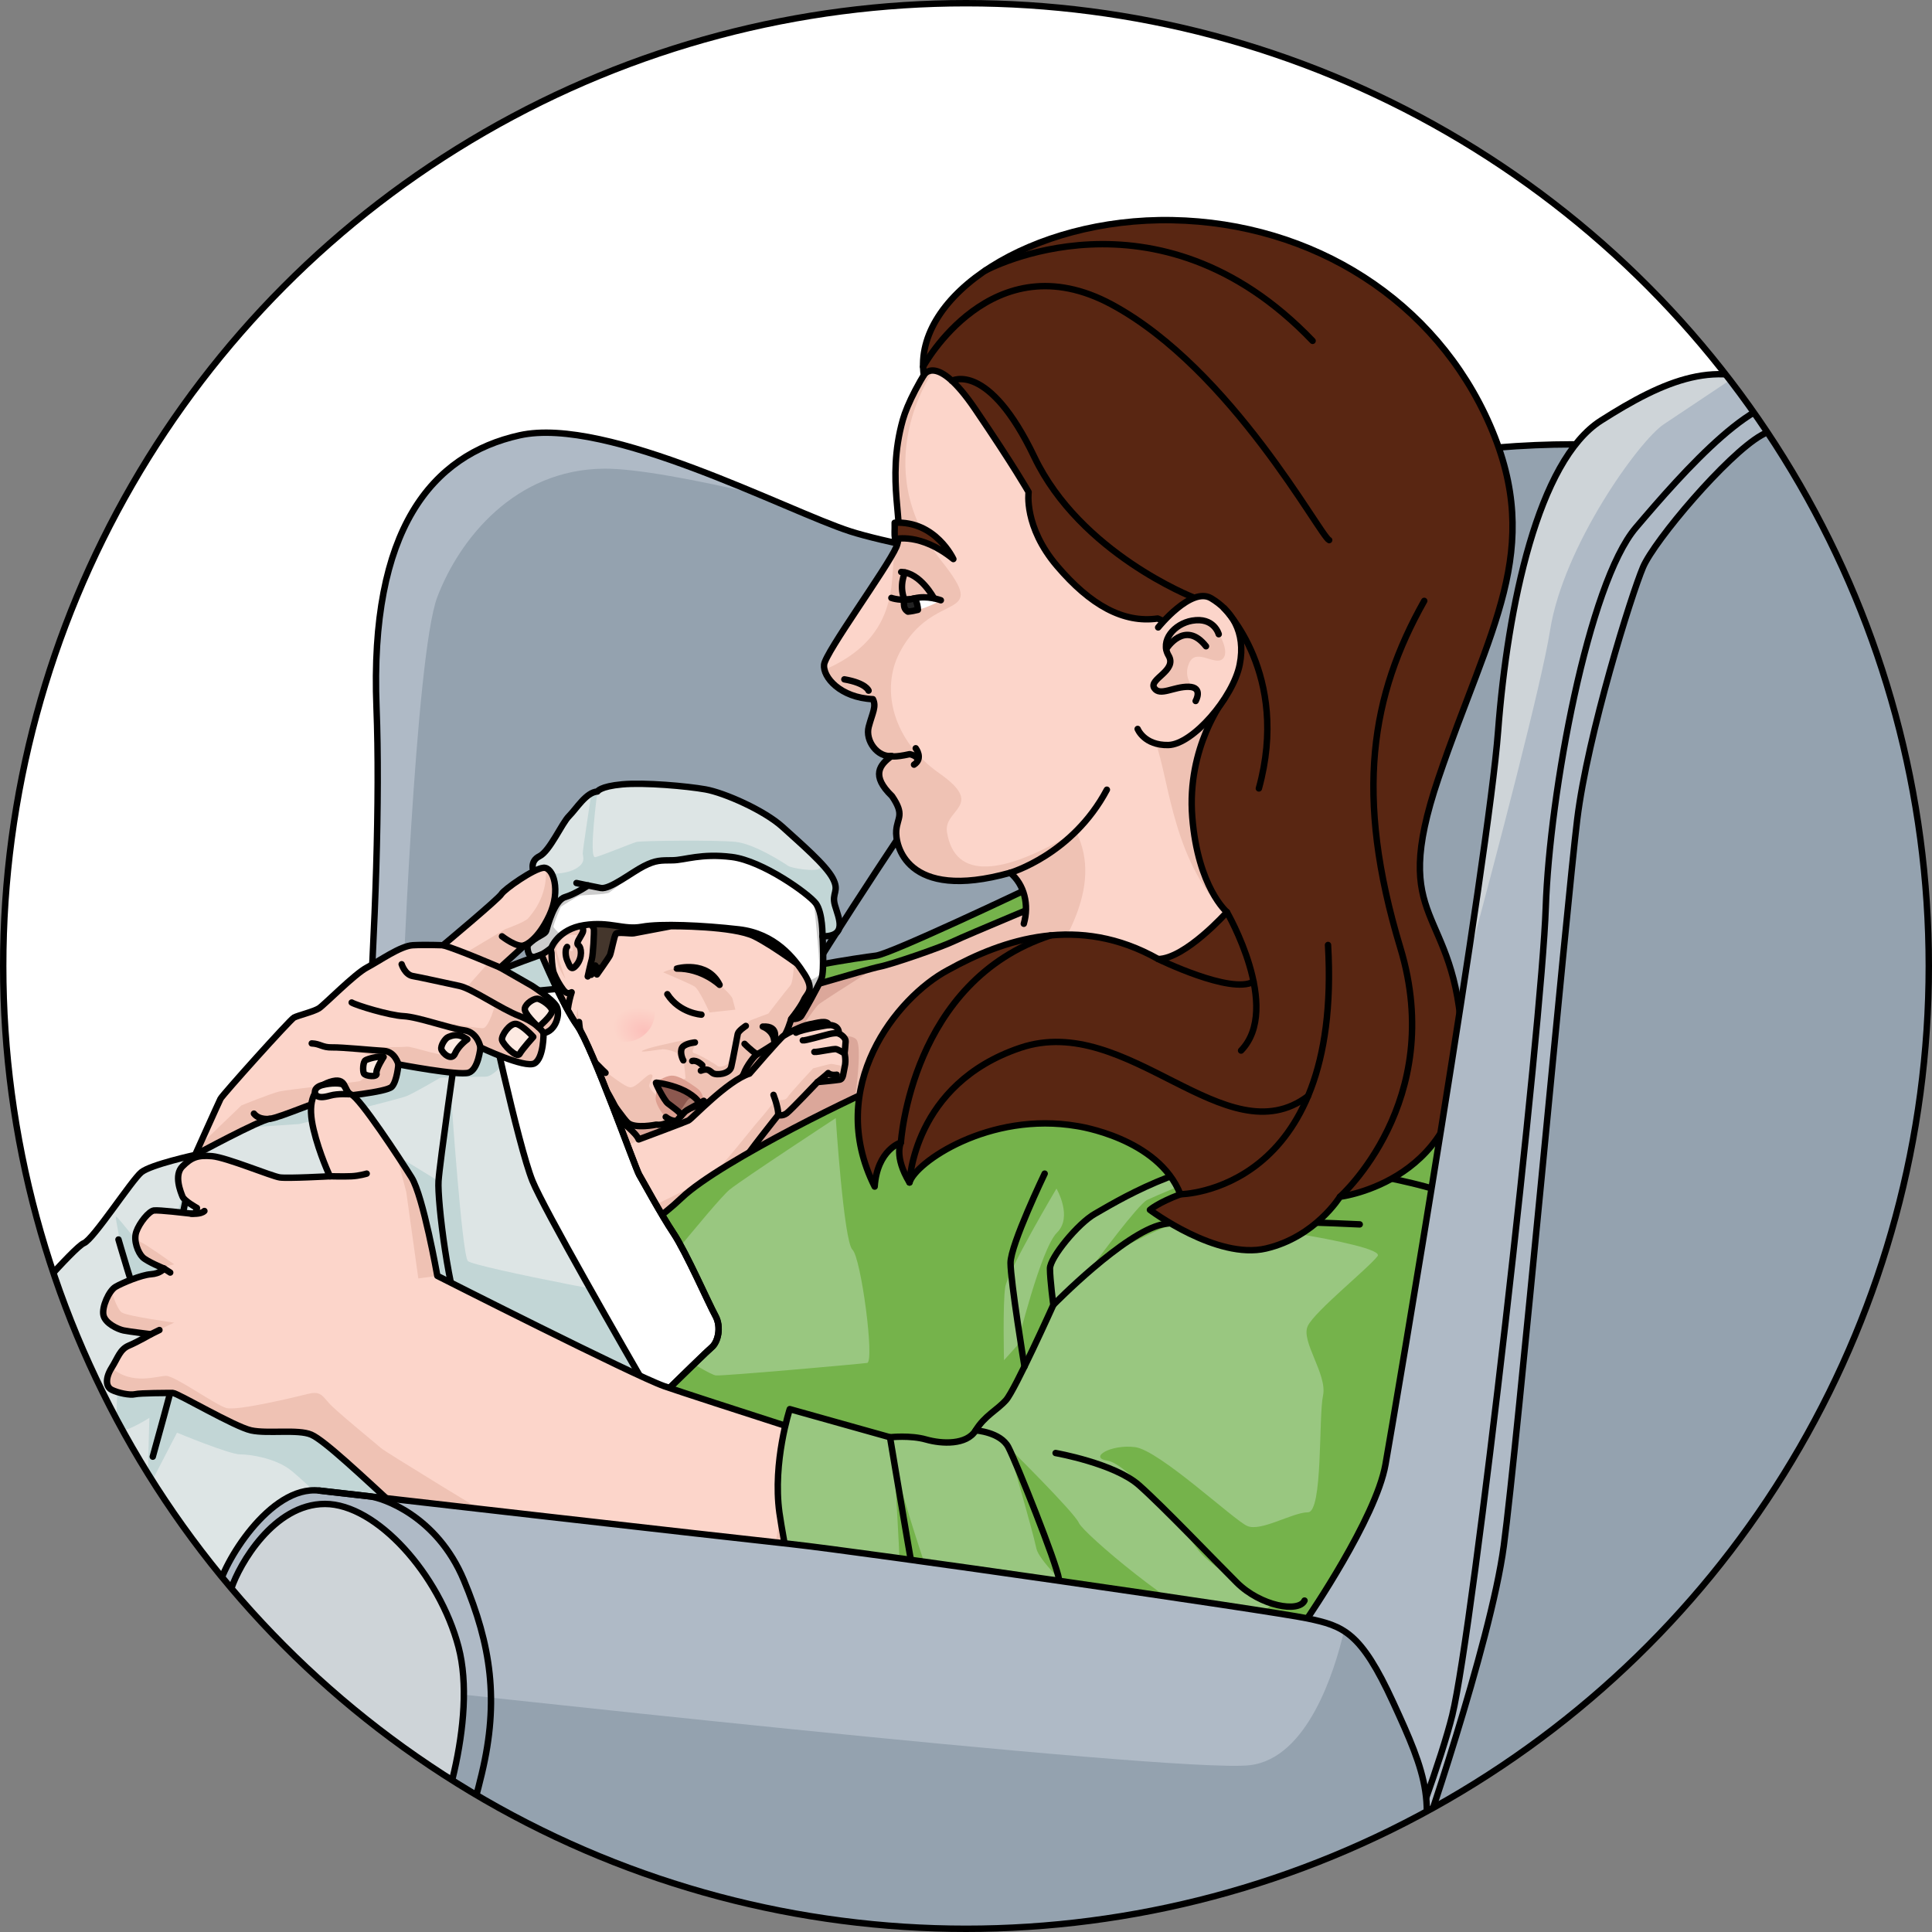 <?xml version="1.0" encoding="utf-8"?>
<!-- Created by: Science Figures, www.sciencefigures.org, Generator: Science Figures Editor -->
<svg version="1.1" id="Camada_1" xmlns="http://www.w3.org/2000/svg" xmlns:xlink="http://www.w3.org/1999/xlink" 
	 width="800px" height="800px" viewBox="0 0 301 301" enable-background="new 0 0 301 301" xml:space="preserve">
<rect x="0" y="0" width="301" height="301" fill="#808080" stroke="none"/>
<g>
	<g>
		<defs>
			<circle id="SVGID_1_" cx="150.5" cy="150.5" r="150"/>
		</defs>
		<clipPath id="SVGID_00000060739459266219620810000014546453224770872990_">
			<use xlink:href="#SVGID_1_"  overflow="visible"/>
		</clipPath>
		<g clip-path="url(#SVGID_00000060739459266219620810000014546453224770872990_)">
			<circle fill="#FFFFFF" cx="150.5" cy="150.5" r="150"/>
			<g>
				<g>
					<path fill="#94A2AF" d="M176.473,91.363c0,0-34.188-5.439-43.953-8.561c-9.765-3.122-37.904-18.029-51.574-14.982
						c-13.67,3.047-23.385,14.616-22.287,42.474c1.097,27.858-2.866,82.484-6.633,99.832c-3.767,17.348-6.254,22.058-6.254,22.058
						s-129.753-22.765-139.559-22.058c-9.806,0.707-16.938,2.214-19.91,12.902c-2.972,10.687-2.972,33.272,0,40.107
						c2.972,6.835,5.646,25.556,5.646,25.556l208.2,2.377L176.473,91.363z"/>
					<path fill="#AFBAC6" d="M80.946,67.82c-13.67,3.047-23.385,14.616-22.288,42.474c0.602,15.279-0.32,38.606-1.896,59.423
						l5.829-12.065c0,0,2.076-55.541,5.542-64.64c3.466-9.099,12.13-19.875,25.964-19.994c5.025-0.043,14.386,1.751,24.27,4.054
						C106.046,71.909,90.19,65.76,80.946,67.82z"/>
					<path fill="none" stroke="#000000" stroke-linecap="round" stroke-linejoin="round" stroke-miterlimit="10" d="M176.473,91.363
						c0,0-34.188-5.439-43.953-8.561c-9.765-3.122-37.904-18.029-51.574-14.982c-13.67,3.047-23.385,14.616-22.287,42.474
						c1.097,27.858-2.866,82.484-6.633,99.832c-3.767,17.348-6.254,22.058-6.254,22.058s-129.753-22.765-139.559-22.058
						c-9.806,0.707-16.938,2.214-19.91,12.902c-2.972,10.687-2.972,33.272,0,40.107c2.972,6.835,5.646,25.556,5.646,25.556
						l208.2,2.377L176.473,91.363z"/>
				</g>
				<path fill="#94A2AF" stroke="#000000" stroke-linecap="round" stroke-linejoin="round" stroke-miterlimit="10" d="
					M261.624,70.419c0,0-45.098-8.591-93.869,20.445c0,0-74.271,98.924-85.443,152.536l134.737,21.815L261.624,70.419z"/>
			</g>
			<g>
				<path fill="#75B34B" stroke="#000000" stroke-linecap="round" stroke-linejoin="round" stroke-miterlimit="10" d="
					M165.841,140.243l-5.769-1.742c0,0-21.276,10.123-23.611,10.393c-2.335,0.271-15.536,2.27-18.256,3.9
					c-2.72,1.629-12.395,8.327-12.395,8.327l-11.712,14.232l7.392,10.794l68.867-40.455L165.841,140.243z"/>
				<g>
					<path fill="#EFC2B4" d="M165.179,139.605c0,0-14.506,6.035-16.531,7.006c-2.024,0.97-9.679,3.618-11.597,3.994
						c-1.919,0.376-17.578,5.048-17.578,5.048l-7.506,5.466l-14.458,11.031l-22.228,14.773l31.466,39.003l82.399-62.401
						L165.179,139.605z"/>
					<path fill="#DBA79A" d="M94.057,183.332l21.538,5.108l16.981-12.978c0,0,2.071-12.149,0.828-13.53
						c-1.243-1.381-9.664-0.276-9.664-0.276s3.175-4.556,3.727-5.108c0.291-0.291,4.755-3.147,8.917-5.786
						c-3.538,0.9-16.912,4.89-16.912,4.89l-7.506,5.466l-14.458,11.031l-22.228,14.773L94.057,183.332z"/>
					<path fill="none" stroke="#000000" stroke-linecap="round" stroke-linejoin="round" stroke-miterlimit="10" d="
						M165.179,139.605c0,0-14.506,6.035-16.531,7.006c-2.024,0.97-9.679,3.618-11.597,3.994c-1.919,0.376-17.578,5.048-17.578,5.048
						l-7.506,5.466l-14.458,11.031l-22.228,14.773l31.466,39.003l82.399-62.401L165.179,139.605z"/>
				</g>
				<g>
					<g>
						<path fill="#FCD5CA" d="M123.269,158.76c0,0-0.726,2.553-1.482,3.082c-1.052,0.737-3.508,2.274-3.845,2.426
							c-0.337,0.152-1.599,1.747-2.025,2.918c-0.427,1.171-3.269,3.598-4.192,4.038c-0.923,0.44-5.113,1.653-5.506,1.906
							c-0.393,0.253-2.016,2.369-3.981,2.086c0,0-3.338,0.694-4.428-0.294s-6.733-9.331-6.922-10.221
							c-0.189-0.89-6.291-10.955-6.291-10.955s-0.556-2.888-0.242-5.027c0,0,1.842-4.784,5.79-6.136
							c3.949-1.351,23.867-0.575,26.129-0.163c2.262,0.412,6.791,2.779,7.777,4.198c0.985,1.419,2.611,3.86,2.779,4.285
							c0.168,0.425,0.058,1.29,0.084,2.482C126.939,154.578,123.269,158.76,123.269,158.76z"/>
						
							<radialGradient id="SVGID_00000100353139870599231090000004386718236410759329_" cx="-8768.627" cy="1004.132" r="5.056" gradientTransform="matrix(-0.938 -0.348 -0.248 0.669 -7875.469 -3562.513)" gradientUnits="userSpaceOnUse">
							<stop  offset="0" style="stop-color:#FCBFBA"/>
							<stop  offset="1" style="stop-color:#FCD5CA"/>
						</radialGradient>
						<path fill="url(#SVGID_00000100353139870599231090000004386718236410759329_)" d="M92.88,158.506
							c0.453,2.508,2.853,4.173,5.361,3.72c2.508-0.453,4.174-2.853,3.72-5.361s-2.853-4.174-5.361-3.72
							C94.093,153.598,92.427,155.998,92.88,158.506z"/>
						<path fill="#EFC2B4" d="M86.289,151.6c0.371,0.941,0.95,1.911,1.393,2.503c0.443,0.592,0.778,0.8,1.379,0.49l-0.549,2.113
							c0,0-1.384-1.286-1.616-1.772c-0.232-0.486-1.155-2.672-1.155-2.672l-0.734,2.164c-0.257-0.426-0.41-0.679-0.41-0.679
							s-0.556-2.888-0.242-5.027c0,0,0.212-0.542,0.635-1.307l0.906,0.256C85.896,147.67,85.917,150.659,86.289,151.6z"/>
						<path fill="#EFC2B4" d="M110.344,151.761c0,0,3.562,3.093,3.762,3.79c0.199,0.697,0.462,1.748,0.462,1.748l-4.024,0.434
							c0,0-1.602-3.594-2.343-4.046c-0.741-0.452-4.866-2.198-4.866-2.198S106.039,149.828,110.344,151.761z"/>
						<path fill="#EFC2B4" d="M89.596,162.21c-0.05-0.807-0.093-1.665-0.073-1.971c0.042-0.634,0.465-3.057,0.465-3.057
							s0.32,3.072,0.58,4.512c0.26,1.44,1.298,3.287,2.117,3.921c0.819,0.635,4.418,3.662,5.457,3.787
							c1.04,0.125,2.654-2.201,3.315-2.007c0.661,0.194-0.477,1.26-0.278,1.928c0.199,0.668,1.658,1.813,1.658,1.813
							s1.104-1.686,1.483-1.755c0.379-0.068,2.488-1.388,2.488-1.388s-0.15-1.695-0.232-2.149c-0.082-0.455-1.08-1.214-1.073-1.606
							c0.007-0.393-1.707-0.787-2.251-0.767c-0.544,0.02-4.181,0.677-3.024,0.155c1.158-0.522,4.128-1.067,4.933-1.282
							c0.896-0.24,3.892-0.546,3.706-0.278c-0.186,0.268-1.469,1.831-0.732,2.01c0.737,0.18,3.277,1.677,3.648,2.001
							c0.372,0.324,1.543-0.122,1.64-0.453c0.097-0.33,1.517-4.554,1.517-4.554s1.686-1.971,1.975-2.102
							c0.289-0.131,2.784-1.051,2.784-1.051s2.849-3.723,3.435-4.377c0.586-0.654,0.66-5.44,0.66-5.44l1.372,0.161
							c0.788,1.177,1.55,2.36,1.662,2.644c0.168,0.425,0.058,1.29,0.084,2.482c0.026,1.191-3.644,5.373-3.644,5.373
							s-0.726,2.553-1.482,3.082c-1.052,0.737-3.508,2.274-3.845,2.426c-0.337,0.152-1.598,1.747-2.025,2.918
							c-0.427,1.171-3.269,3.598-4.192,4.038c-0.923,0.44-5.113,1.653-5.506,1.906c-0.393,0.253-2.016,2.369-3.981,2.086
							c0,0-3.338,0.694-4.428-0.294c-1.09-0.988-6.733-9.331-6.922-10.221C90.834,164.453,90.315,163.48,89.596,162.21z"/>
						<path fill="#44362C" stroke="#000000" stroke-linecap="round" stroke-linejoin="round" stroke-miterlimit="10" d="
							M90.703,142.325c0,0,1.742,1.976,1.816,2.388c0.075,0.413-0.117,4.069-0.315,4.744c-0.198,0.675-0.636,2.671-0.636,2.671
							l1.183-1.705l-0.644,1.448l1.08-1.1l-0.184,1.045c0,0,1.827-2.567,2.019-2.975c0.193-0.408,0.674-3.051,0.937-3.365
							s2.292,0.012,2.757-0.072c0.464-0.084,5.613-1.067,5.767-1.095c0.155-0.028,9.788-0.064,13.068,1.58
							c3.28,1.645,8.348,5.523,8.348,5.523l-2.12-7.02l-13.352-3.447l-15.043-0.425L90.703,142.325z"/>
						<path fill="none" stroke="#000000" stroke-linecap="round" stroke-linejoin="round" stroke-miterlimit="10" d="
							M123.269,158.76c0,0-0.726,2.553-1.482,3.082c-1.052,0.737-3.508,2.274-3.845,2.426c-0.337,0.152-1.599,1.747-2.025,2.918
							c-0.427,1.171-3.269,3.598-4.192,4.038c-0.923,0.44-5.113,1.653-5.506,1.906c-0.393,0.253-2.016,2.369-3.981,2.086
							c0,0-3.338,0.694-4.428-0.294s-6.733-9.331-6.922-10.221c-0.189-0.89-6.291-10.955-6.291-10.955s-0.556-2.888-0.242-5.027
							c0,0,1.842-4.784,5.79-6.136c3.949-1.351,23.867-0.575,26.129-0.163c2.262,0.412,6.791,2.779,7.777,4.198
							c0.985,1.419,2.611,3.86,2.779,4.285c0.168,0.425,0.058,1.29,0.084,2.482C126.939,154.578,123.269,158.76,123.269,158.76z"/>
						<path fill="none" stroke="#000000" stroke-linecap="round" stroke-linejoin="round" stroke-miterlimit="10" d="M85.896,147.67
							c0,0,0.021,2.989,0.393,3.93c0.371,0.941,0.95,1.911,1.393,2.503c0.443,0.592,0.778,0.8,1.379,0.49c0,0-1.1,3.2-0.55,5.732"/>
						<path fill="none" stroke="#000000" stroke-linecap="round" stroke-linejoin="round" stroke-miterlimit="10" d="
							M90.218,159.221c0,0,0.245,2.845,0.729,4.034c0.484,1.189,3.39,3.889,3.39,3.889"/>
						<path fill="#DD9F91" d="M102.208,168.669c0,0,1.287-1.051,2.451-1.087c1.164-0.036,2.783,1.171,3.346,1.542
							c0.563,0.371,1.064,0.693,1.365,1.36c0.117,0.259,0.208,0.647,0.277,1.024c-1.076,0.615-2.724,1.457-2.906,1.658
							c-0.153,0.168-1.043,1.139-1.043,1.139c-0.353,0.761-1.834,0.003-2.35-0.646c-0.68-0.856-1.303-2.081-1.193-2.675
							C102.266,170.39,102.208,168.669,102.208,168.669z"/>
						<path fill="none" stroke="#000000" stroke-linecap="round" stroke-linejoin="round" stroke-miterlimit="10" d="
							M109.646,171.507c-1.076,0.615-2.724,1.457-2.906,1.658c-0.153,0.168-1.043,1.139-1.043,1.139
							c-0.288,0.62-1.325,0.232-1.978-0.285"/>
						<path fill="#AD7C6F" d="M102.208,168.669c0.159,0.017,1.906,0.207,3.793,0.977c1.887,0.77,3.206,2.108,2.822,2.32
							c-0.944,0.516-1.943,1.046-2.082,1.2c-0.073,0.081-0.446,0.376-0.624,0.682c0.213-0.346-1.524-1.51-2.079-1.953
							C103.483,171.451,102.049,168.652,102.208,168.669z"/>
						<path fill="#8C584F" d="M102.208,168.669c0.159,0.017,1.906,0.207,3.793,0.977c0.875,0.357,1.625,0.835,2.142,1.268
							c-0.296,0.099-0.606,0.207-0.784,0.281c-0.315,0.132-1.016,1.448-1.545,2.11c-0.488-0.483-1.402-1.111-1.777-1.411
							C103.483,171.451,102.049,168.652,102.208,168.669z"/>
						<path fill="none" stroke="#000000" stroke-linecap="round" stroke-linejoin="round" stroke-miterlimit="10" d="
							M102.208,168.669c0.159,0.017,1.906,0.207,3.793,0.977c1.887,0.77,3.206,2.108,2.822,2.32c-0.944,0.516-1.943,1.046-2.082,1.2
							c-0.073,0.081-0.446,0.376-0.624,0.682c0.213-0.346-1.524-1.51-2.079-1.953C103.483,171.451,102.049,168.652,102.208,168.669z
							"/>
						<path fill="none" stroke="#000000" stroke-linecap="round" stroke-linejoin="round" stroke-miterlimit="10" d="
							M116.196,159.835c0,0-1.142,0.744-1.255,1.235c-0.113,0.491-0.75,4.032-1.017,5.155c-0.267,1.123-2.373,1.369-2.922,0.931
							c-0.549-0.438-0.804-0.73-1.809-0.346"/>
						<path fill="none" stroke="#000000" stroke-linecap="round" stroke-linejoin="round" stroke-miterlimit="10" d="
							M109.415,165.958c0,0-0.822-0.869-1.566-0.656"/>
						<path fill="none" stroke="#000000" stroke-linecap="round" stroke-linejoin="round" stroke-miterlimit="10" d="
							M108.265,162.409c0,0-1.195,0.099-1.809,0.601c-0.614,0.502-0.274,1.732,0.005,2.19"/>
						<path fill="none" stroke="#000000" stroke-linecap="round" stroke-linejoin="round" stroke-miterlimit="10" d="
							M109.282,158.078c0,0-3.402-0.207-5.31-3.188"/>
						<path fill="#44362C" stroke="#000000" stroke-linecap="round" stroke-linejoin="round" stroke-miterlimit="10" d="
							M112.108,153.435c0,0-2.7-2.59-6.673-2.536C105.435,150.899,110.2,149.555,112.108,153.435z"/>
						<path fill="none" stroke="#000000" stroke-linecap="round" stroke-linejoin="round" stroke-miterlimit="10" d="
							M116.001,162.627c0,0,1,1.027,1.941,1.641"/>
						<path fill="#44362C" stroke="#000000" stroke-linecap="round" stroke-linejoin="round" stroke-miterlimit="10" d="
							M118.835,159.943c0,0,1.609,0.554,1.777,2.153C120.612,162.096,121.517,159.76,118.835,159.943z"/>
						<path fill="#EFC2B4" d="M90.115,143.59c0,0,1.008,0.904,0.667,1.69c-0.341,0.786-1.149,1.656-0.666,1.991
							c0.483,0.335,0.64,1.876-0.242,3.001c-0.883,1.125-1.089,0.317-1.502-0.634c-0.317-0.731-0.327-1.811-0.019-2.109
							c0,0,0.409,0.731,0.735,0.672c0.325-0.059,0.073-0.925,0.272-1.153c0.199-0.228,0.576-1.064,0.644-1.22
							s-1.069-0.335-1.825-0.006c-0.757,0.329-1.43,1.65-1.502,2.048c-0.072,0.397,1.414,4.641,1.414,4.641s-1.063-1.632-1.18-2.283
							c-0.118-0.651-1.073-4.078-1.073-4.078S88.674,144.177,90.115,143.59z"/>
						<path fill="none" stroke="#000000" stroke-linecap="round" stroke-linejoin="round" stroke-miterlimit="10" d="M90.115,143.59
							c0,0,1.008,0.904,0.667,1.69c-0.341,0.786-1.149,1.656-0.666,1.991c0.483,0.335,0.64,1.876-0.242,3.001
							c-0.883,1.125-1.089,0.317-1.502-0.634c-0.317-0.731-0.327-1.811-0.019-2.109"/>
					</g>
					<g>
						<path fill="#DDE5E5" d="M128.141,145.881c0,0,0.343,5.364-0.164,6.603c-0.506,1.239-2.715,5.186-3.129,5.782
							c-0.414,0.596-1.58,0.494-1.58,0.494s1.527-1.945,1.969-2.964c0.442-1.019,1.719-1.458,0.115-3.985
							c-1.604-2.527-4.594-6.369-10.241-7.019c-5.647-0.649-12.167-0.932-15.097-0.403c-2.93,0.529-4.958-0.878-9.018-0.249
							c-4.06,0.629-5.101,3.53-5.101,3.53s-1.719,1.458-2.766,1.439c-1.047-0.02-0.953-1.81-0.953-1.81s-1.845-0.397-2.018-1.931
							c-0.173-1.534,0.627-2.304,1.766-2.927c1.14-0.623,1.681-0.512,1.681-0.512s-1.036-1.691-0.897-2.655
							c0,0-1.541-1.6,0.426-3.416c0,0-0.714-1.645,0.912-2.46c1.626-0.816,3.459-5.111,4.608-6.258s2.667-3.716,4.422-3.824
							c0,0,0.377-0.799,3.868-1.116c3.49-0.317,10.065,0.269,12.975,0.786c2.911,0.518,9.143,3.252,12.014,5.863
							c2.871,2.611,6.697,5.885,7.806,7.98c1.109,2.095-0.223,2.231,0.344,4.215C130.652,143.028,132.109,145.895,128.141,145.881z"
							/>
						<path fill="#C2D6D6" d="M92.745,133.546c1.092-0.268,5.666-2.164,6.413-2.37c0.747-0.206,12.482-0.331,15.461-0.014
							c2.979,0.317,7.586,3.333,8.156,3.729c0.57,0.396,4.383,0.99,4.917,0.395c0.124-0.139,0.028-0.612-0.189-1.253
							c1.003,1.034,1.817,2,2.238,2.795c1.109,2.095-0.223,2.231,0.344,4.215c0.567,1.984,2.024,4.851-1.943,4.837
							c0,0,0.343,5.363-0.164,6.603c-0.507,1.239-2.715,5.186-3.129,5.782c-0.414,0.597-1.58,0.494-1.58,0.494
							s1.527-1.945,1.969-2.964c0.442-1.019,1.719-1.458,0.115-3.985c-1.604-2.527-4.594-6.369-10.241-7.019
							c-5.647-0.649-12.167-0.932-15.097-0.403c-2.93,0.529-4.958-0.878-9.018-0.249c-4.06,0.629-5.101,3.53-5.101,3.53
							s-1.719,1.458-2.766,1.439c-1.047-0.02-0.953-1.81-0.953-1.81s-1.845-0.397-2.018-1.931c-0.03-0.267-0.021-0.504,0.004-0.728
							c1.863-2.055,3.74-1.657,3.74-1.657l-0.296-1.055c0,0-1.036-1.691-0.897-2.655c0,0-1.541-1.6,0.426-3.416
							c0,0-0.501,2.081,0.114,2.326c0.615,0.245,3.104,0.223,3.35-0.391c0.245-0.614-2.457-1.765-2.457-1.765l1.938,0.077
							c0,0,2.157,0.109,3.701-0.811c1.544-0.92,1.024-1.824,1.006-2.319c-0.015-0.413,1.002-7.129,1.343-9.371
							c0.307-0.163,0.622-0.268,0.945-0.288C93.078,123.315,91.654,133.815,92.745,133.546z"/>
						<g>
							<g id="XMLID_00000013178913738923196930000007753130265472906413_">
								<g>
									<path fill="#CCCCCC" d="M124.849,158.265c0.411-0.598,2.618-4.543,3.125-5.781c0.507-1.242,0.165-6.605,0.165-6.605
										s0.069-3.663-1.031-5.134c-1.101-1.471-8.293-6.638-13.099-7.232c-4.801-0.595-7.317,0.487-9.19,0.514
										c-1.878,0.023-2.618-0.051-4.531,0.922c-1.909,0.972-5.285,3.667-6.688,3.397c-0.576-0.108-1.311-0.258-1.982-0.397
										c0,0-1.923,1.314-3.604,1.826c-1.681,0.511-2.72,4.576-2.914,5.229c-0.198,0.654-1.527,0.79-2.925,2.293
										c0,0-0.096,1.791,0.955,1.813c1.046,0.019,2.764-1.438,2.764-1.438s1.041-2.905,5.103-3.53
										c4.056-0.629,6.084,0.778,9.016,0.249c2.928-0.529,9.45-0.25,15.095,0.4c5.65,0.649,8.636,4.492,10.239,7.018
										c1.608,2.53,0.329,2.969-0.114,3.988c-0.439,1.018-1.965,2.963-1.965,2.963S124.433,158.859,124.849,158.265z"/>
								</g>
							</g>
						</g>
						<path fill="#FFFFFF" d="M90.405,139.527c0.552-0.1,3.964-0.146,4.479-0.453c0.327-0.195,3.27-2.473,5.372-4.109
							c0.01-0.005,0.022-0.012,0.032-0.017c1.914-0.973,2.654-0.899,4.531-0.922c1.872-0.027,4.389-1.109,9.19-0.514
							c4.255,0.526,10.38,4.637,12.491,6.593c0.231,0.814,0.388,1.383,0.388,1.383s1.018,9.579,0.728,10.344
							c-0.113,0.299-0.854,0.678-1.713,1.029c-0.125-0.307-0.301-0.652-0.556-1.054c-1.603-2.526-4.589-6.369-10.239-7.018
							c-5.646-0.65-12.167-0.929-15.095-0.4c-2.933,0.53-4.96-0.878-9.016-0.249c-1.662,0.256-2.812,0.894-3.598,1.558
							c-0.644-0.635-1.149-1.163-1.17-1.283c-0.062-0.345,1.145-3.129,1.145-3.129S89.853,139.627,90.405,139.527z"/>
						<path fill="none" stroke="#000000" stroke-linecap="round" stroke-linejoin="round" stroke-miterlimit="10" d="
							M128.141,145.881c0,0,0.343,5.364-0.164,6.603c-0.506,1.239-2.715,5.186-3.129,5.782c-0.414,0.596-1.58,0.494-1.58,0.494
							s1.527-1.945,1.969-2.964c0.442-1.019,1.719-1.458,0.115-3.985c-1.604-2.527-4.594-6.369-10.241-7.019
							c-5.647-0.649-12.167-0.932-15.097-0.403c-2.93,0.529-4.958-0.878-9.018-0.249c-4.06,0.629-5.101,3.53-5.101,3.53
							s-1.719,1.458-2.766,1.439c-1.047-0.02-0.953-1.81-0.953-1.81s-1.845-0.397-2.018-1.931c-0.173-1.534,0.627-2.304,1.766-2.927
							c1.14-0.623,1.681-0.512,1.681-0.512s-1.036-1.691-0.897-2.655c0,0-1.541-1.6,0.426-3.416c0,0-0.714-1.645,0.912-2.46
							c1.626-0.816,3.459-5.111,4.608-6.258s2.667-3.716,4.422-3.824c0,0,0.377-0.799,3.868-1.116
							c3.49-0.317,10.065,0.269,12.975,0.786c2.911,0.518,9.143,3.252,12.014,5.863c2.871,2.611,6.697,5.885,7.806,7.98
							c1.109,2.095-0.223,2.231,0.344,4.215C130.652,143.028,132.109,145.895,128.141,145.881z"/>
						<path fill="none" stroke="#000000" stroke-linecap="round" stroke-linejoin="round" stroke-miterlimit="10" d="
							M89.811,137.573c0,0,2.387,0.508,3.792,0.776c1.405,0.268,4.778-2.428,6.689-3.399c1.911-0.971,2.655-0.897,4.528-0.922
							c1.874-0.025,4.391-1.106,9.193-0.513s11.996,5.762,13.096,7.233c1.1,1.471,1.032,5.135,1.032,5.135"/>
						<path fill="none" stroke="#000000" stroke-linecap="round" stroke-linejoin="round" stroke-miterlimit="10" d="
							M91.621,137.951c0,0-1.922,1.311-3.603,1.823c-1.681,0.512-2.721,4.576-2.916,5.229c-0.195,0.654-1.527,0.79-2.924,2.294"/>
					</g>
				</g>
				<g>
					<path fill="#FCD5CA" d="M87.451,162.652c0,0,4.944,3.963,5.579,4.94c0.635,0.978,3.175,4.888,3.703,7.075
						c0,0,2.464,1.9,2.77,2.854c0,0,7.169-2.675,7.744-2.946c0.575-0.271,6.031-6.169,9.525-7.308c0,0,4.729-5.505,5.294-5.884
						c0.565-0.379,2.8-1.566,4.034-1.788c1.234-0.222,2.767-0.745,3.062,0.101c0,0,1.573-0.09,1.54,1.331c0,0,1.082,0.5,1.043,1.267
						c-0.039,0.767-0.161,1.814-0.161,1.814s0.261,1.066,0.026,2.069c-0.235,1.003-0.205,1.927-0.795,2.036
						c-0.59,0.109-3.455,0.372-3.455,0.372s-4.125,4.359-4.788,4.856c-0.663,0.497-1.337,0.286-1.337,0.286
						s-5.087,6.355-5.686,7.555c-0.599,1.2-10.09,7.687-11.476,8.032c-1.386,0.345-7.665,3.811-10.738,2.403
						c-3.074-1.408-9.506-10.304-10.082-11.833c-0.576-1.528-4.142-8.889-4.142-8.889L87.451,162.652z"/>
					<path fill="#EFC2B4" d="M93.336,191.717c-3.073-1.408-9.506-10.305-10.082-11.833s-4.142-8.889-4.142-8.889l1.172-1.173
						c2.952,5.008,8.45,14.566,10.54,17.012c2.878,3.367,4.378,2.344,7.197,2.174c2.819-0.17,11.407-5.033,12.827-5.96
						c1.421-0.928,6.406-7.408,7.371-8.471c0.965-1.063,2.624-3.252,2.624-3.252s1.446,0.31,1.828-0.345
						c0.383-0.655,4.013-4.531,4.013-4.531s2.507-0.673,2.77-0.697c0.264-0.024,2.157,0.425,2.157,0.425
						c-0.235,1.003-0.205,1.927-0.794,2.036c-0.59,0.109-3.455,0.372-3.455,0.372s-4.125,4.359-4.788,4.856
						c-0.663,0.497-1.337,0.286-1.337,0.286s-5.087,6.355-5.686,7.555c-0.599,1.2-10.09,7.687-11.476,8.032
						C102.688,189.659,96.409,193.126,93.336,191.717z"/>
					<path fill="#EFC2B4" d="M90.552,168.437c-0.927-1.299-2.492-3.817-3.47-5.416l0.369-0.37c0,0,4.944,3.963,5.579,4.94
						c0.635,0.978,3.175,4.888,3.703,7.075c0,0,2.464,1.9,2.77,2.854l-1.731,1.06c0,0-0.753-2.411-1.696-3.033
						c-0.943-0.622-2.637-1.706-2.637-1.706S91.975,170.432,90.552,168.437z"/>
					<path fill="none" stroke="#000000" stroke-linecap="round" stroke-linejoin="round" stroke-miterlimit="10" d="M87.451,162.652
						c0,0,4.944,3.963,5.579,4.94c0.635,0.978,3.175,4.888,3.703,7.075c0,0,2.464,1.9,2.77,2.854c0,0,7.169-2.675,7.744-2.946
						c0.575-0.271,6.031-6.169,9.525-7.308c0,0,4.729-5.505,5.294-5.884c0.565-0.379,2.8-1.566,4.034-1.788
						c1.234-0.222,2.767-0.745,3.062,0.101c0,0,1.573-0.09,1.54,1.331c0,0,1.082,0.5,1.043,1.267
						c-0.039,0.767-0.161,1.814-0.161,1.814s0.261,1.066,0.026,2.069c-0.235,1.003-0.205,1.927-0.795,2.036
						c-0.59,0.109-3.455,0.372-3.455,0.372s-4.125,4.359-4.788,4.856c-0.663,0.497-1.337,0.286-1.337,0.286
						s-5.087,6.355-5.686,7.555c-0.599,1.2-10.09,7.687-11.476,8.032c-1.386,0.345-7.665,3.811-10.738,2.403
						c-3.074-1.408-9.506-10.304-10.082-11.833c-0.576-1.528-4.142-8.889-4.142-8.889L87.451,162.652z"/>
					<path fill="none" stroke="#000000" stroke-linecap="round" stroke-linejoin="round" stroke-miterlimit="10" d="
						M121.235,173.727c0,0,0.142-0.831-0.725-3.15"/>
					<path fill="none" stroke="#000000" stroke-linecap="round" stroke-linejoin="round" stroke-miterlimit="10" d="
						M127.361,168.585c0,0,1.321-1.048,1.67-1.407c0,0,0.364,0.403,1.332,0.259"/>
					<path fill="none" stroke="#000000" stroke-linecap="round" stroke-linejoin="round" stroke-miterlimit="10" d="
						M131.584,164.108c0,0-0.866-0.52-1.259-0.648c-0.393-0.128-2.9,0.484-3.45,0.426"/>
					<path fill="none" stroke="#000000" stroke-linecap="round" stroke-linejoin="round" stroke-miterlimit="10" d="
						M130.702,161.026c0,0-0.398-0.182-1.519,0.085c-1.12,0.266-3.774,1.055-4.108,0.977"/>
					<path fill="none" stroke="#000000" stroke-linecap="round" stroke-linejoin="round" stroke-miterlimit="10" d="
						M129.162,159.696c0,0-4.073,0.607-5.145,1.189"/>
				</g>
				<g>
					<path fill="#75B34B" stroke="#000000" stroke-linecap="round" stroke-linejoin="round" stroke-miterlimit="10" d="
						M5.479,247.014l17.488,9.147l13.689,15.26l89.894,27.097c0,0,17.449-0.512,30.427-1.093
						c12.978-0.581,34.288-16.859,37.659-19.771c3.37-2.912,26.037-31.553,28.321-34.847c2.285-3.294,10.719-17.463,11.53-21.604
						c0.811-4.141,0.023-36.547-1.666-40.263c-1.688-3.717-10.589-27.522-10.589-27.522s-62.264,10.171-65.19,11.394
						c-2.926,1.224-16.343,3.224-18.817,3.981c-2.475,0.757-25.902,11.986-32.04,17.837c-6.138,5.851-14.65,9.889-18.323,10.621
						c-0.967,0.193-23.706,3.666-23.706,3.666c-2.919-0.488-28.976-4.2-33.846-4.325c-4.87-0.125-40.196,14.231-40.196,14.231
						L5.479,247.014z"/>
					<path fill="#99C780" d="M164.595,185.179c0,0-7.604,12.811-7.991,15.392c-0.386,2.581-0.184,11.348-0.184,11.348l2.023-2.249
						c0,0,3.718-15.166,6.227-17.624S164.595,185.179,164.595,185.179z"/>
					<path fill="#99C780" d="M130.209,174.196c0,0-14.266,9.349-16.498,11.113s-16.781,20.089-16.781,20.089
						s13.215,8.811,14.63,8.893c1.415,0.082,22.347-1.782,23.54-1.95c1.193-0.168-0.944-16.383-2.291-17.644
						C131.461,193.436,130.209,174.196,130.209,174.196z"/>
				</g>
				<g>
					<path fill="#DDE5E5" d="M2.307,205.041c0,0,9.265-10.759,10.759-11.357c1.494-0.598,7.471-9.862,8.966-11.058
						c1.494-1.195,8.368-2.69,8.368-2.69s12.198-8.789,13.583-9.382c1.385-0.593,8.706-1.583,11.08-3.166
						c2.374-1.583,9.695-4.749,11.871-6.133s9.299-9.102,10.684-9.893s6.737-2.642,6.737-2.642s3.243,7.782,5.574,11.049
						c2.331,3.267,9.058,22.261,9.651,23.251c0.594,0.989,3.364,6.134,5.342,9.101c1.979,2.968,5.54,11.08,6.529,12.861
						c0.989,1.781,0.396,4.155-0.594,4.947c-0.989,0.791-16.818,16.422-17.807,17.214c-0.989,0.791-15.828,5.936-18.203,7.123
						c-2.374,1.187-19.984,11.08-21.171,12.267c-1.187,1.187-11.871,5.54-14.444,6.134c-2.572,0.594-26.117-19.192-27.106-20.379
						C11.138,231.099,2.307,205.041,2.307,205.041z"/>
					<path fill="#C2D6D6" d="M110.858,209.928c0.989-0.792,1.583-3.166,0.593-4.946c-0.989-1.781-4.551-9.893-6.529-12.861
						c-1.979-2.968-4.749-8.112-5.342-9.101c-0.593-0.989-7.321-19.984-9.651-23.251c-2.331-3.267-5.574-11.049-5.574-11.049
						s-5.352,1.851-6.737,2.642c-1.385,0.791-8.508,8.508-10.684,9.893c-2.177,1.385-9.497,4.551-11.871,6.134
						c-2.374,1.583-9.695,2.572-11.08,3.166c-0.729,0.312-4.453,2.895-7.817,5.271l10.46-0.707c0,0,15.364-3.841,16.593-4.302
						c1.229-0.461,5.377-2.919,5.377-2.919s5.685-0.154,7.067-0.154c1.383,0,3.841-3.227,3.841-3.227s6.607,1.844,7.682,1.844
						c1.076,0,3.702-1.659,3.702-1.659s4.287,19.481,5.363,22.093c1.076,2.612,8.45,15.21,7.989,15.825
						c-0.461,0.615-30.42-5.224-31.342-6.146c-0.922-0.922-2.612-25.658-2.612-25.658l-1.966,13.192l-11.247-6.893L56.15,187.41
						l-23.199,13.52l-3.841-8.757l0.615-10.294c0,0-3.687,13.213-4.917,14.135c-1.229,0.922-6.606-6.914-6.76-6.453
						c-0.154,0.461,3.38,17.054,3.687,17.976c0.307,0.922-1.844,4.609-2.765,6.453c-0.922,1.844-0.922,7.375-0.615,8.604
						c0.307,1.229,4.917-1.69,4.917-1.69l-0.307,11.215l4.609-8.911c0,0,8.142,3.38,9.833,3.38s5.377,0.614,7.682,2.305
						c2.304,1.69,12.598,11.83,12.598,11.83s-13.674,8.911-15.364,9.679c-1.07,0.486-5.955-0.505-9.397-1.298
						c3.134,2.241,5.575,3.731,6.308,3.562c2.572-0.594,13.256-4.947,14.444-6.134c1.187-1.187,18.796-11.08,21.17-12.267
						c2.178-1.089,14.831-5.503,17.678-6.838l0.532-0.291C94.097,226.294,109.871,210.719,110.858,209.928z"/>
					<path fill="#FFFFFF" stroke="#000000" stroke-linecap="round" stroke-linejoin="round" stroke-miterlimit="10" d="
						M110.858,209.928c0.989-0.792,1.583-3.166,0.593-4.946c-0.989-1.781-4.551-9.893-6.529-12.861
						c-1.979-2.968-4.749-8.112-5.342-9.101c-0.593-0.989-7.321-19.984-9.651-23.251c-0.996-1.396-2.158-3.617-3.163-5.703
						l-11.03,1.033c0,0,4.966,23.324,7.223,28.891c1.758,4.336,13.824,25.365,19.079,34.462
						C106.215,214.375,110.367,210.322,110.858,209.928z"/>
					<path fill="none" stroke="#000000" stroke-linecap="round" stroke-linejoin="round" stroke-miterlimit="10" d="M2.307,205.041
						c0,0,9.265-10.759,10.759-11.357c1.494-0.598,7.471-9.862,8.966-11.058c1.494-1.195,8.368-2.69,8.368-2.69
						s12.198-8.789,13.583-9.382c1.385-0.593,8.706-1.583,11.08-3.166c2.374-1.583,9.695-4.749,11.871-6.133
						s9.299-9.102,10.684-9.893s6.737-2.642,6.737-2.642s3.243,7.782,5.574,11.049c2.331,3.267,9.058,22.261,9.651,23.251
						c0.594,0.989,3.364,6.134,5.342,9.101c1.979,2.968,5.54,11.08,6.529,12.861c0.989,1.781,0.396,4.155-0.594,4.947
						c-0.989,0.791-16.818,16.422-17.807,17.214c-0.989,0.791-15.828,5.936-18.203,7.123c-2.374,1.187-19.984,11.08-21.171,12.267
						c-1.187,1.187-11.871,5.54-14.444,6.134c-2.572,0.594-26.117-19.192-27.106-20.379C11.138,231.099,2.307,205.041,2.307,205.041
						z"/>
					<path fill="none" stroke="#000000" stroke-linecap="round" stroke-linejoin="round" stroke-miterlimit="10" d="M71.089,163.234
						c0,0-2.572,17.807-2.77,20.775c-0.198,2.968,1.583,18.005,3.957,22.754c2.374,4.749,16.62,15.037,16.62,15.037"/>
					<path fill="none" stroke="#000000" stroke-linecap="round" stroke-linejoin="round" stroke-miterlimit="10" d="M30.4,179.937
						c0,0-2.246,10.601-2.642,12.778c-0.396,2.176,0.198,8.112,0.594,10.486c0.396,2.374-0.396,7.716-0.791,9.695
						c-0.396,1.979-3.759,14.048-3.759,14.048"/>
					<path fill="none" stroke="#000000" stroke-linecap="round" stroke-linejoin="round" stroke-miterlimit="10" d="M18.459,193.111
						c0,0,2.572,8.904,3.364,10.486c0.791,1.583,5.738,9.299,5.738,9.299"/>
				</g>
				<g>
					<path fill="#FCD5CA" d="M30.4,179.937c0,0,3.649-8.13,3.955-8.743c0.307-0.614,10.84-12.342,11.454-12.665
						c0.614-0.323,3.068-0.914,3.886-1.436c0.818-0.523,5.522-5.329,7.465-6.352c1.943-1.023,5.216-3.375,7.159-3.477
						c1.943-0.102,4.704,0,4.704,0s8.692-7.261,9.102-7.977c0.409-0.716,5.045-3.988,6.562-4.091c1.517-0.102,2.739,3.5,0.901,7.426
						c-1.838,3.926-3.819,4.621-3.819,4.621l-3.848,3.498l4.993,2.864c0,0,3.166,2.052,3.79,3.174
						c0.625,1.121-0.057,3.858-2.017,4.177c0,0,0.048,3.89-1.415,4.714c-1.463,0.823-8.419-2.486-8.419-2.486
						s-0.307,3.444-1.841,3.938c-1.534,0.494-10.942-1.296-10.942-1.296s-0.205,2.621-1.023,3.484
						c-0.818,0.863-8.386,1.579-9.408,1.682c-1.023,0.102-8.079,3.161-9.613,3.319C40.491,174.466,30.4,179.937,30.4,179.937z"/>
					<path fill="#EFC2B4" d="M82.914,153.604c0,0-4.993-2.864-4.993-2.864l3.848-3.498c0,0,1.98-0.695,3.818-4.621
						c1.686-3.6,0.797-6.92-0.532-7.368c0.278,4.619-2.339,7.258-2.74,7.793c-0.436,0.581-3.609,1.722-3.609,1.722l-6.115,3.648
						l3.483,1.597l-3.338,3.773l4.354,2.903c0,0-0.871,3.193-1.742,3.483c-0.871,0.29-18.868-3.338-18.142-3.048
						c0.726,0.29,15.965,3.483,15.965,3.483s-1.161,2.467-2.271,3.521c-1.109,1.054-6.654-1.213-7.598-1.054s-13.208,0-13.208,0
						l9.674,1.585c0,0-3.142,3.64-3.723,3.785c-0.58,0.145-11.175,1.306-12.481,1.597c-1.306,0.29-5.951,2.177-5.951,2.177
						l-6.592,6.336c-0.372,0.827-0.621,1.382-0.621,1.382s10.091-5.471,11.625-5.629c1.534-0.158,8.59-3.217,9.613-3.319
						c1.023-0.102,8.59-0.818,9.408-1.682c0.818-0.863,1.022-3.484,1.022-3.484s9.409,1.791,10.943,1.297
						c1.534-0.495,1.841-3.938,1.841-3.938s6.956,3.31,8.419,2.486c1.463-0.824,1.415-4.714,1.415-4.714
						c1.96-0.319,2.642-3.056,2.017-4.177C86.079,155.656,82.914,153.604,82.914,153.604z"/>
					<path fill="none" stroke="#000000" stroke-linecap="round" stroke-linejoin="round" stroke-miterlimit="10" d="M30.4,179.937
						c0,0,3.649-8.13,3.955-8.743c0.307-0.614,10.84-12.342,11.454-12.665c0.614-0.323,3.068-0.914,3.886-1.436
						c0.818-0.523,5.522-5.329,7.465-6.352c1.943-1.023,5.216-3.375,7.159-3.477c1.943-0.102,4.704,0,4.704,0
						s8.692-7.261,9.102-7.977c0.409-0.716,5.045-3.988,6.562-4.091c1.517-0.102,2.739,3.5,0.901,7.426
						c-1.838,3.926-3.819,4.621-3.819,4.621l-3.848,3.498l4.993,2.864c0,0,3.166,2.052,3.79,3.174
						c0.625,1.121-0.057,3.858-2.017,4.177c0,0,0.048,3.89-1.415,4.714c-1.463,0.823-8.419-2.486-8.419-2.486
						s-0.307,3.444-1.841,3.938c-1.534,0.494-10.942-1.296-10.942-1.296s-0.205,2.621-1.023,3.484
						c-0.818,0.863-8.386,1.579-9.408,1.682c-1.023,0.102-8.079,3.161-9.613,3.319C40.491,174.466,30.4,179.937,30.4,179.937z"/>
					<path fill="none" stroke="#000000" stroke-linecap="round" stroke-linejoin="round" stroke-miterlimit="10" d="M62.069,165.823
						c0,0-0.511-1.993-2.25-2.095c-1.738-0.102-6.545-0.581-8.079-0.546c-1.534,0.035-1.841-0.564-3.17-0.622"/>
					<path fill="none" stroke="#000000" stroke-linecap="round" stroke-linejoin="round" stroke-miterlimit="10" d="M74.852,163.182
						c0,0-0.409-2.4-2.557-2.665c-2.148-0.265-7.159-2.092-9.408-2.201c-2.25-0.109-7.392-1.69-8.094-2.127"/>
					<path fill="none" stroke="#000000" stroke-linecap="round" stroke-linejoin="round" stroke-miterlimit="10" d="M84.687,160.955
						c0,0-0.798-1.508-3.731-2.64c-2.933-1.132-7.433-4.302-9.376-4.711c-1.943-0.409-6.034-1.329-7.261-1.534
						c-1.227-0.204-1.739-1.84-1.739-1.84"/>
					<path fill="none" stroke="#000000" stroke-linecap="round" stroke-linejoin="round" stroke-miterlimit="10" d="M77.92,150.74
						c0,0-6.647-2.863-8.897-3.477"/>
					<path fill="none" stroke="#000000" stroke-linecap="round" stroke-linejoin="round" stroke-miterlimit="10" d="M78.211,145.878
						c0,0,2.471,1.932,3.558,1.364"/>
					<path fill="#FDEAE2" stroke="#000000" stroke-linecap="round" stroke-linejoin="round" stroke-miterlimit="10" d="
						M83.889,160.031c0,0,2.012-1.725,2.112-2.465c0.1-0.74-1.729-1.98-2.323-1.974c-0.594,0.006-1.743,0.745-1.91,1.5
						C81.602,157.848,83.415,159.548,83.889,160.031z"/>
					<path fill="#FDEAE2" stroke="#000000" stroke-linecap="round" stroke-linejoin="round" stroke-miterlimit="10" d="
						M83.085,161.548c0,0-1.701,1.88-2.129,2.644c-0.428,0.764-2.608-1.478-2.745-2.172c-0.137-0.694,1.243-2.669,2.215-2.499
						C81.397,159.689,83.085,161.548,83.085,161.548z"/>
					<path fill="#FDEAE2" stroke="#000000" stroke-linecap="round" stroke-linejoin="round" stroke-miterlimit="10" d="
						M72.807,161.929c0,0-1.346,0.932-1.907,2.201c-0.561,1.269-1.963-0.061-2.131-0.639c-0.168-0.578,0.617-1.757,1.065-1.919
						C70.284,161.409,71.293,160.831,72.807,161.929z"/>
					<path fill="#FDEAE2" stroke="#000000" stroke-linecap="round" stroke-linejoin="round" stroke-miterlimit="10" d="
						M59.768,164.661c0,0-1.288,1.976-1.104,2.593c0.184,0.617-1.752,0.421-1.964,0c-0.212-0.421-0.153-1.855,0.256-2.076
						C57.365,164.955,58.936,164.492,59.768,164.661z"/>
					<path fill="none" stroke="#000000" stroke-linecap="round" stroke-linejoin="round" stroke-miterlimit="10" d="M42.025,174.308
						c0,0-1.616,0.254-2.463-0.809"/>
				</g>
				<g>
					<path fill="#FCD5CA" d="M141.256,228.201c0,0-33.14-10.607-37.79-12.242c-4.65-1.635-35.332-17.186-35.332-17.186
						s-2.2-12.426-4.017-15.333c-1.817-2.907-8.023-12.361-9.371-12.902c-1.348-0.541-0.542-2.918-3.403-1.959
						c-2.861,0.959-3.395,3.598-2.486,7.413c0.908,3.815,2.543,7.267,2.543,7.267s-6.54,0.363-7.812,0.182
						c-1.272-0.182-8.284-3.115-10.547-3.312c-2.263-0.197-3.205,0.197-4.603,1.574c-1.398,1.377-0.274,4.033,0,4.722
						c0.274,0.689,2.242,1.771,2.242,1.771s0,0.984-0.885,0.885c-0.885-0.098-5.029-0.59-5.81-0.492
						c-0.781,0.098-2.257,1.917-2.748,3.32c-0.492,1.402,0.295,3.272,0.984,3.96s3.345,1.771,3.345,1.771s-0.576,0.787-2.059,0.885
						c-1.483,0.098-4.508,1.369-5.516,1.967c-1.008,0.598-2.164,3.148-1.869,4.427c0.295,1.279,2.263,2.18,3.13,2.361
						c0.867,0.181,4.255,0.59,4.255,0.59s-2.036,1.18-3.432,1.771c-1.396,0.59-1.691,1.869-2.675,3.443
						c-0.984,1.574-0.962,2.948,0,3.443c0.962,0.495,2.853,0.885,3.64,0.689c0.787-0.197,5.206-0.197,5.899-0.197
						s9.608,5.269,12.184,5.832c2.576,0.563,7.298-0.224,9.364,0.661c2.066,0.885,8.067,6.591,14.068,12.1
						c6.001,5.509,44.76,29.512,46.334,31.48c1.574,1.967,25.653,15.285,31.184,15.445c5.532,0.16,15.445-12.297,15.248-12.592
						C155.123,269.648,141.256,228.201,141.256,228.201z"/>
					<path fill="#EFC2B4" d="M63.295,185.714l1.878,13.461l2.959-0.402c0,0-2.2-12.426-4.017-15.333
						c-0.513-0.821-1.375-2.163-2.38-3.68L63.295,185.714z"/>
					<g>
						<path fill="#EFC2B4" d="M21.974,193.54c-0.24-0.096-0.552-0.471-0.871-0.945c-0.106,1.272,0.536,2.691,1.117,3.272
							c0.51,0.51,2.098,1.235,2.888,1.577l2.031-0.462C27.139,196.984,22.757,193.853,21.974,193.54z"/>
						<path fill="#EFC2B4" d="M19.251,207.279c0.757,0.158,3.429,0.489,4.1,0.571l3.788-1.789c0,0-7.155-0.985-8.139-1.565
							c-0.571-0.337-1.216-2.02-1.658-3.375c-0.786,1.01-1.454,2.79-1.222,3.797C16.416,206.197,18.384,207.098,19.251,207.279z"/>
						<path fill="#EFC2B4" d="M141.848,282.225c-0.107-8.782-0.623-50.264-0.763-50.964l-17.374-6.261c0,0-3.6,17.53-3.6,21.6
							c0,4.07,0.313,13.617-1.252,14.087c-1.565,0.47-58.226-33.965-59.478-35.06c-1.252-1.096-7.043-5.791-8.139-7.044
							c-1.096-1.252-1.409-1.878-3.287-1.409c-1.878,0.469-10.956,2.661-12.678,2.191c-1.722-0.47-7.983-5.009-9.392-5.009
							c-1.408,0-5.392,1.522-8.487-1.274c-0.984,1.574-0.962,2.948,0,3.443c0.962,0.495,2.853,0.885,3.64,0.689
							c0.787-0.197,5.206-0.197,5.899-0.197c0.692,0,9.608,5.269,12.184,5.832c2.576,0.563,7.298-0.224,9.364,0.661
							c2.066,0.885,8.066,6.591,14.067,12.1c6.001,5.509,44.76,29.512,46.334,31.48c1.574,1.968,25.652,15.285,31.184,15.445
							C140.625,282.551,141.223,282.437,141.848,282.225z"/>
					</g>
					<path fill="none" stroke="#000000" stroke-linecap="round" stroke-linejoin="round" stroke-miterlimit="10" d="
						M141.256,228.201c0,0-33.14-10.607-37.79-12.242c-4.65-1.635-35.332-17.186-35.332-17.186s-2.2-12.426-4.017-15.333
						c-1.817-2.907-8.023-12.361-9.371-12.902c-1.348-0.541-0.542-2.918-3.403-1.959c-2.861,0.959-3.395,3.598-2.486,7.413
						c0.908,3.815,2.543,7.267,2.543,7.267s-6.54,0.363-7.812,0.182c-1.272-0.182-8.284-3.115-10.547-3.312
						c-2.263-0.197-3.205,0.197-4.603,1.574c-1.398,1.377-0.274,4.033,0,4.722c0.274,0.689,2.242,1.771,2.242,1.771
						s0,0.984-0.885,0.885c-0.885-0.098-5.029-0.59-5.81-0.492c-0.781,0.098-2.257,1.917-2.748,3.32
						c-0.492,1.402,0.295,3.272,0.984,3.96s3.345,1.771,3.345,1.771s-0.576,0.787-2.059,0.885c-1.483,0.098-4.508,1.369-5.516,1.967
						c-1.008,0.598-2.164,3.148-1.869,4.427c0.295,1.279,2.263,2.18,3.13,2.361c0.867,0.181,4.255,0.59,4.255,0.59
						s-2.036,1.18-3.432,1.771c-1.396,0.59-1.691,1.869-2.675,3.443c-0.984,1.574-0.962,2.948,0,3.443
						c0.962,0.495,2.853,0.885,3.64,0.689c0.787-0.197,5.206-0.197,5.899-0.197s9.608,5.269,12.184,5.832
						c2.576,0.563,7.298-0.224,9.364,0.661c2.066,0.885,8.067,6.591,14.068,12.1c6.001,5.509,44.76,29.512,46.334,31.48
						c1.574,1.967,25.653,15.285,31.184,15.445c5.532,0.16,15.445-12.297,15.248-12.592
						C155.123,269.648,141.256,228.201,141.256,228.201z"/>
					<path fill="#FDEAE2" stroke="#000000" stroke-linecap="round" stroke-linejoin="round" stroke-miterlimit="10" d="
						M54.345,170.482c0,0-1.72-0.124-2.869,0.201c-1.149,0.325-1.775,0.319-2.163,0c-0.388-0.319-0.473-1.26,0.879-1.628
						c1.352-0.368,3.047-0.335,3.315-0.026C53.774,169.337,54.345,170.482,54.345,170.482z"/>
					<path fill="none" stroke="#000000" stroke-linecap="round" stroke-linejoin="round" stroke-miterlimit="10" d="M51.4,183.258
						c0,0,2.1,0.055,3.346,0c1.246-0.055,2.383-0.411,2.383-0.411"/>
					<path fill="none" stroke="#000000" stroke-linecap="round" stroke-linejoin="round" stroke-miterlimit="10" d="M29.795,189.08
						c0,0,1.481,0.16,2.049-0.409"/>
					
						<line fill="none" stroke="#000000" stroke-linecap="round" stroke-linejoin="round" stroke-miterlimit="10" x1="25.565" y1="197.639" x2="26.517" y2="198.26"/>
					
						<line fill="none" stroke="#000000" stroke-linecap="round" stroke-linejoin="round" stroke-miterlimit="10" x1="23.506" y1="207.87" x2="24.838" y2="207.215"/>
				</g>
				<g>
					<path fill="#99C780" d="M123.045,219.538c0,0-2.701,8.243-1.614,16.14c1.087,7.897,10.924,55.98,10.924,55.98
						s22.127-0.224,27.191,0c5.064,0.224,44.398-28.253,48.258-33.518c3.861-5.264,19.479-28.955,21.585-33.693
						c2.106-4.738,6.493-21.491,5.791-26.188c-0.702-4.697-4.212-9.611-8.248-11.717c-4.036-2.106-20.243-5.275-31.092-5.796
						c-10.849-0.521-22.607,6.876-25.239,8.354c-2.632,1.478-7.019,6.823-7.019,8.538s0.527,5.66,0.527,5.66
						s-5.967,13.252-7.37,14.831c-1.404,1.579-3.322,2.42-4.732,4.72c-1.41,2.299-5.271,2.124-7.728,1.422
						c-2.457-0.702-5.616-0.351-5.616-0.351L123.045,219.538z"/>
					<path fill="#75B34B" d="M139.738,253.329c-0.882,0.147-9.624-2.997-16.108-5.394c1.489,7.777,3.459,17.674,5.151,26.088
						l39.167,13.673c13.258-7.968,36.906-25.531,39.856-29.554c3.861-5.264,19.479-28.955,21.585-33.693
						c2.106-4.738,6.493-21.491,5.791-26.188c-0.702-4.697-4.212-9.611-8.248-11.717c-4.036-2.106-20.243-5.275-31.092-5.796
						c-0.678-0.033-1.359-0.034-2.041-0.008c-6.731,2.568-14.209,5.771-15.081,6.207c-1.418,0.709-8.032,9.686-8.032,9.686
						s10.444-5.876,13.702-6.379c3.258-0.502,31.656,3.544,30.239,5.434c-1.417,1.89-9.686,8.505-10.867,10.867
						c-1.181,2.362,3.071,7.56,2.363,10.867c-0.709,3.307,0,18.191-2.363,18.191c-2.362,0-7.323,3.071-9.449,2.126
						c-2.126-0.945-13.702-11.812-17.482-12.285c-3.78-0.473-7.323,1.654-4.252,2.126c3.071,0.473,11.576,10.395,13.938,13.702
						c2.363,3.307,11.812,8.505,11.812,8.505s-4.016,4.252-9.214,3.071c-5.197-1.181-20.316-13.938-21.025-15.592
						c-0.708-1.654-10.999-11.819-10.999-11.819s3.675,12.528,4.384,15.835c0.709,3.307,16.301,16.537,16.301,16.537
						s-26.223-2.126-28.821-3.307c-2.599-1.181-9.686-26.459-9.686-26.459S141.156,253.093,139.738,253.329z"/>
					<path fill="none" stroke="#000000" stroke-linecap="round" stroke-linejoin="round" stroke-miterlimit="10" d="
						M123.045,219.538c0,0-2.701,8.243-1.614,16.14c1.087,7.897,10.924,55.98,10.924,55.98s22.127-0.224,27.191,0
						c5.064,0.224,44.398-28.253,48.258-33.518c3.861-5.264,19.479-28.955,21.585-33.693c2.106-4.738,6.493-21.491,5.791-26.188
						c-0.702-4.697-4.212-9.611-8.248-11.717c-4.036-2.106-20.243-5.275-31.092-5.796c-10.849-0.521-22.607,6.876-25.239,8.354
						c-2.632,1.478-7.019,6.823-7.019,8.538s0.527,5.66,0.527,5.66s-5.967,13.252-7.37,14.831c-1.404,1.579-3.322,2.42-4.732,4.72
						c-1.41,2.299-5.271,2.124-7.728,1.422c-2.457-0.702-5.616-0.351-5.616-0.351L123.045,219.538z"/>
					<path fill="none" stroke="#000000" stroke-linecap="round" stroke-linejoin="round" stroke-miterlimit="10" d="
						M138.663,223.921c0,0,5.089,30.534,5.967,34.044c0.878,3.51,10.003,24.572,10.003,24.572"/>
					<path fill="none" stroke="#000000" stroke-linecap="round" stroke-linejoin="round" stroke-miterlimit="10" d="M152.006,222.85
						c0,0,3.854,0.258,5.083,2.595c1.228,2.337,7.546,18.13,7.897,20.587c0.351,2.457,15.267,15.969,19.479,18.075"/>
					<path fill="none" stroke="#000000" stroke-linecap="round" stroke-linejoin="round" stroke-miterlimit="10" d="
						M164.459,226.378c0,0,9.161,1.61,13.004,5.016c3.842,3.407,11.526,11.479,15.23,15.164c3.704,3.685,9.671,4.738,10.548,2.808"
						/>
					<path fill="none" stroke="#000000" stroke-linecap="round" stroke-linejoin="round" stroke-miterlimit="10" d="
						M164.108,203.299c0,0,11.055-11.316,17.022-12.544c5.966-1.228,30.71,0,30.71,0"/>
					<path fill="none" stroke="#000000" stroke-linecap="round" stroke-linejoin="round" stroke-miterlimit="10" d="
						M159.611,212.898c0,0-2.171-13.304-2.171-16.144c0-2.84,5.317-13.906,5.317-13.906"/>
				</g>
				<g>
					<path fill="#FCD5CA" d="M201.399,154.974c0,0-2.295-27.148,9.97-44.678c12.263-17.529,21.358-43.911-11.781-66.635
						c-33.137-22.725-56.245,12.179-58.935,21.764c-2.689,9.586,0.41,16.535-1.007,19.791c-1.418,3.256-11.058,16.409-11.257,18.34
						c-0.2,1.93,2.505,5.147,7.609,5.372c0.57,1.165-0.075,2.121-0.656,4.298c-0.579,2.177,1.376,4.792,3.566,4.554
						c-1.828,1.359-3.285,3.016,0.07,6.262c1.993,2.953,0.832,3.251,0.654,5.351c-0.181,2.098,1.421,11.159,17.76,6.581
						c3.525,2.954,3.36,9.256-1.197,12.688C163.866,157.748,188.416,165.766,201.399,154.974z"/>
					<path fill="#EFC2B4" d="M189.695,110.455c0,0-5.805,7.444-9.63,5.382c2.124,5.638,2.669,19.019,11.716,27.243
						c7.041-7.178,4.45-13.004,4.45-13.004l-1.636-8.484"/>
					<path fill="#EFC2B4" d="M167.622,129.533c-11.28,6.83-18.858,7.703-20.085,0.103c-0.578-3.578,6.072-4.077-1.182-9.151
						c-7.253-5.074-9.193-13.033-6.207-18.797c5.225-10.085,14.285-4.546,6.487-14.343c-11.819-14.85-1.201-29.615-1.201-29.615
						l-1.069-0.002c-1.934,3.105-3.199,5.865-3.713,7.697c-2.689,9.586,0.41,16.535-1.007,19.791
						c-1.418,3.256,1.708,13.271-10.659,18.898c-1.767,0.805,1.907,4.589,7.011,4.814c0.57,1.165-0.075,2.121-0.656,4.298
						c-0.579,2.177,1.376,4.792,3.566,4.554c-1.828,1.359-3.285,3.016,0.07,6.262c1.993,2.953,0.832,3.251,0.654,5.351
						c-0.181,2.098,1.421,11.159,17.76,6.581c3.525,2.954,3.36,9.256-1.197,12.688c1.913,2.267,4.878,4.467,8.451,6.326
						c5.47-0.255-4.932,1.336-3.016-1.654C165.166,147.816,172.109,138.314,167.622,129.533z"/>
					<path fill="none" stroke="#000000" stroke-linecap="round" stroke-linejoin="round" stroke-miterlimit="10" d="
						M201.399,154.974c0,0-2.295-27.148,9.97-44.678c12.263-17.529,21.358-43.911-11.781-66.635
						c-33.137-22.725-56.245,12.179-58.935,21.764c-2.689,9.586,0.41,16.535-1.007,19.791c-1.418,3.256-11.058,16.409-11.257,18.34
						c-0.2,1.93,2.505,5.147,7.609,5.372c0.57,1.165-0.075,2.121-0.656,4.298c-0.579,2.177,1.376,4.792,3.566,4.554
						c-1.828,1.359-3.285,3.016,0.07,6.262c1.993,2.953,0.832,3.251,0.654,5.351c-0.181,2.098,1.421,11.159,17.76,6.581
						c2.203,1.846,2.965,5,2.114,7.944"/>
					<path fill="none" stroke="#000000" stroke-linecap="round" stroke-linejoin="round" stroke-miterlimit="10" d="M135.322,107.6
						c0,0-0.361-1.163-3.773-1.759"/>
					<path fill="#FFFFFF" d="M142.45,93.227c-1.15,0.28-1.57,0.119-1.57,0.119s-0.105,0.426-0.023,1.082
						c0.074,0.593,0.598,0.863,0.598,0.863c2.595-0.225,5.125-1.775,5.125-1.775S144.343,92.767,142.45,93.227z"/>
					<path fill="#222222" stroke="#000000" stroke-linecap="round" stroke-linejoin="round" stroke-miterlimit="10" d="
						M142.52,93.213c-0.023,0.005-0.048,0.008-0.07,0.014c-1.15,0.28-1.57,0.119-1.57,0.119s-0.105,0.426-0.023,1.082
						c0.074,0.593,0.598,0.863,0.598,0.863c0.528-0.046,1.052-0.148,1.554-0.279C142.996,94.56,142.894,93.919,142.52,93.213z"/>
					<path fill="none" stroke="#000000" stroke-linecap="round" stroke-linejoin="round" stroke-miterlimit="10" d="M146.58,93.517
						c0,0-2.132-0.803-4.13-0.289c-1.998,0.512-3.575-0.075-3.575-0.075"/>
					<path fill="none" stroke="#000000" stroke-linecap="round" stroke-linejoin="round" stroke-miterlimit="10" d="M145.496,93.19
						c0,0-2.107-3.98-5.091-4.076"/>
					<path fill="none" stroke="#000000" stroke-linecap="round" stroke-linejoin="round" stroke-miterlimit="10" d="M140.88,93.346
						c-0.855-2.233,0.123-4.153,0.123-4.153"/>
					<path fill="#592612" stroke="#000000" stroke-linecap="round" stroke-linejoin="round" stroke-miterlimit="10" d="
						M148.531,87.097c0,0-2.755-6.007-9.143-5.653c0.029,1.267-0.074,1.703,0.059,2.546
						C139.446,83.99,143.421,82.954,148.531,87.097z"/>
					<path fill="#592612" d="M143.926,58.445c0,0,1.958-3.598,7.998,5.286c6.043,8.887,8.334,12.933,8.334,12.933
						s-0.783,5.395,4.42,11.509c5.202,6.115,10.344,8.952,15.69,8.19c8.697,3.703,10.324,12.594,10.324,12.594
						s-5.823,7.432-4.939,18.378c0.884,10.948,5.399,14.768,5.399,14.768s-6.486,7.268-10.717,7.312
						c-12.399-6.999-24.045-3.103-32.764,1.727c-7.976,4.26-19.189,18.21-11.4,33.725c0.395-5.753,4.091-6.873,4.091-6.873
						s-1.137,2.152,1.337,6.237c0.857-3.077,12.384-11.135,26.126-8.788c0,0,12.609,1.813,16.076,10.622
						c-3.554,1.343-4.746,2.429-4.746,2.429s10.399,7.812,18.078,6.019c7.681-1.792,11.529-8.061,11.529-8.061
						s19.902-2.413,19.027-24.093c-0.876-21.681-11.605-17.766-3.663-41.185c7.943-23.418,16.48-35.389,8.028-54.872
						c-8.452-19.481-27.613-31.586-49.494-32.001C160.777,33.887,142.181,45.972,143.926,58.445z"/>
					<path fill="none" stroke="#000000" stroke-linecap="round" stroke-linejoin="round" stroke-miterlimit="10" d="M143.926,58.445
						c0,0,1.958-3.598,7.998,5.286c6.043,8.887,8.334,12.933,8.334,12.933s-0.783,5.395,4.42,11.509
						c5.202,6.115,10.344,8.952,15.69,8.19c8.697,3.703,10.324,12.594,10.324,12.594s-5.823,7.432-4.939,18.378
						c0.884,10.948,5.399,14.768,5.399,14.768s-6.486,7.268-10.717,7.312c-12.399-6.999-24.045-3.103-32.764,1.727
						c-7.976,4.26-19.189,18.21-11.4,33.725c0.395-5.753,4.091-6.873,4.091-6.873s-1.137,2.152,1.337,6.237
						c0.857-3.077,12.384-11.135,26.126-8.788c0,0,12.609,1.813,16.076,10.622c-3.554,1.343-4.746,2.429-4.746,2.429
						s10.399,7.812,18.078,6.019c7.681-1.792,11.529-8.061,11.529-8.061s19.902-2.413,19.027-24.093
						c-0.876-21.681-11.605-17.766-3.663-41.185c7.943-23.418,16.48-35.389,8.028-54.872c-8.452-19.481-27.613-31.586-49.494-32.001
						C160.777,33.887,142.181,45.972,143.926,58.445z"/>
					<path fill="#FCD5CA" d="M180.439,97.751c0,0,5.141-6.404,8.25-4.546c3.11,1.859,5.477,5.189,4.454,10.335
						c-1.023,5.147-7.345,12.458-11.121,12.535c-3.774,0.08-4.779-2.507-4.779-2.507"/>
					<path fill="#EFC2B4" d="M189.412,97.912c0,0,2.303,3.34,1.148,4.667c-1.154,1.327-4.181-1.728-5.283,0.701
						c-1.101,2.427,0.859,4.049,0.859,4.049s-0.723-0.544-3.339,0.04c-2.617,0.584-3.246,0.045-3.055-0.757
						c0.191-0.802,1.631-1.436,2.092-2.34c0.462-0.904,0.642-1.344,0.11-2.352c-0.53-1.009-0.301-2.808,0.72-3.773
						C183.687,97.184,187.289,95.701,189.412,97.912z"/>
					<path fill="none" stroke="#000000" stroke-linecap="round" stroke-linejoin="round" stroke-miterlimit="10" d="M180.439,97.751
						c0,0,5.141-6.404,8.25-4.546c3.11,1.859,5.477,5.189,4.454,10.335c-1.023,5.147-7.345,12.458-11.121,12.535
						c-3.774,0.08-4.779-2.507-4.779-2.507"/>
					<path fill="none" stroke="#000000" stroke-linecap="round" stroke-linejoin="round" stroke-miterlimit="10" d="M189.873,98.807
						c0,0-0.714-2.703-4.154-2.107c-2.754,0.482-5.044,3.104-3.654,5.447c1.39,2.34-3.137,3.647-2.236,5.045
						c0.87,1.35,3.05-0.247,5.364-0.192c2.314,0.053,1.087,2.212,1.087,2.212"/>
					<path fill="none" stroke="#000000" stroke-linecap="round" stroke-linejoin="round" stroke-miterlimit="10" d="
						M181.688,101.117c0,0,2.896-4.644,6.204-0.431"/>
					<path fill="none" stroke="#000000" stroke-linecap="round" stroke-linejoin="round" stroke-miterlimit="10" d="
						M157.391,135.973c0,0,9.684-2.811,15.056-12.937"/>
					<path fill="none" stroke="#000000" stroke-linecap="round" stroke-linejoin="round" stroke-miterlimit="10" d="M138.765,117.79
						c0,0,0.511,0.252,2.951-0.292c0,0,1.148,0.184,1.258,0.898"/>
					<path fill="none" stroke="#000000" stroke-linecap="round" stroke-linejoin="round" stroke-miterlimit="10" d="
						M142.667,116.577c0,0,1.222,1.594-0.264,2.552"/>
					<path fill="none" stroke="#000000" stroke-linecap="round" stroke-linejoin="round" stroke-miterlimit="10" d="
						M191.151,142.102c0,0,8.634,14.938,2.204,21.572"/>
					<path fill="none" stroke="#000000" stroke-linecap="round" stroke-linejoin="round" stroke-miterlimit="10" d="
						M208.761,186.452c0,0,16.664-14.816,9.414-38.772c-7.25-23.956-4.527-39.431,3.718-54.063"/>
					<path fill="none" stroke="#000000" stroke-linecap="round" stroke-linejoin="round" stroke-miterlimit="10" d="M190.674,94.722
						c0,0,10.366,10.293,5.455,28.114"/>
					<path fill="none" stroke="#000000" stroke-linecap="round" stroke-linejoin="round" stroke-miterlimit="10" d="
						M180.434,149.414c0,0,11.309,5.547,14.855,3.533"/>
					<path fill="none" stroke="#000000" stroke-linecap="round" stroke-linejoin="round" stroke-miterlimit="10" d="M183.9,186.064
						c0,0,25.245-0.206,23.003-38.838"/>
					<path fill="none" stroke="#000000" stroke-linecap="round" stroke-linejoin="round" stroke-miterlimit="10" d="M141.698,184.23
						c0,0,0.504-15.337,17.276-20.988c16.773-5.648,31.976,17.181,44.807,7.535"/>
					<path fill="none" stroke="#000000" stroke-linecap="round" stroke-linejoin="round" stroke-miterlimit="10" d="M140.36,177.993
						c0,0,1.555-25.179,23.32-32.261"/>
					<path fill="none" stroke="#000000" stroke-linecap="round" stroke-linejoin="round" stroke-miterlimit="10" d="M143.818,57.128
						c0,0,10.7-19.779,29.406-9.679c18.706,10.1,32.48,36.108,33.856,36.7"/>
					<path fill="none" stroke="#000000" stroke-linecap="round" stroke-linejoin="round" stroke-miterlimit="10" d="M148.309,59.326
						c0,0,5.667-3.117,12.842,11.88c7.174,14.997,24.745,21.857,24.745,21.857"/>
					<path fill="none" stroke="#000000" stroke-linecap="round" stroke-linejoin="round" stroke-miterlimit="10" d="M153.495,42.159
						c0,0,26.635-14.513,51.005,10.943"/>
				</g>
			</g>
			<g>
				<g>
					<path fill="#AFBAC6" d="M203.676,252.14c0,0,10.688-15.568,12.179-23.98c1.491-8.411,16.052-94.588,17.538-114.202
						c1.486-19.614,6.241-42.199,16.047-48.439c9.806-6.24,18.424-10.069,27.637-4.589c9.212,5.48,54.679,34.008,58.245,35.791
						c3.566,1.783,5.349,3.793,3.269,6.057c0,0-11.887,46.631-14.561,52.827c-2.674,6.196-49.033,162.505-50.518,163.991
						c-1.486,1.486-65.971-1.486-65.971-1.486L203.676,252.14z"/>
					<path fill="#CED4D8" d="M249.439,65.519c-9.806,6.241-14.561,28.825-16.047,48.439c-0.497,6.561-2.458,20.572-4.902,36.626
						c4.92-18.297,11.708-44.175,13.009-52.396c2.085-13.174,13.898-29.564,17.72-32.092c2.273-1.503,7.494-4.993,11.354-7.576
						C263.693,57.424,256.911,60.764,249.439,65.519z"/>
					<path fill="#94A2AF" d="M274.402,67.82c-5.349,3.047-16.641,16.366-18.424,20.553c-1.783,4.188-8.62,25.974-10.253,39.3
						c-1.633,13.326-9.36,97.721-11.44,113.174c-2.08,15.453-13.369,47.844-13.369,47.844l-13.638,24.956l0.261,4.463
						c0,0,64.485,2.972,65.971,1.486c1.486-1.486,47.844-157.796,50.518-163.991c2.674-6.196,14.561-52.827,14.561-52.827
						S288.368,69.23,284.208,67.82C280.048,66.41,279.751,64.773,274.402,67.82z"/>
					<path fill="none" stroke="#000000" stroke-linecap="round" stroke-linejoin="round" stroke-miterlimit="10" d="M203.676,252.14
						c0,0,10.688-15.568,12.179-23.98c1.491-8.411,16.052-94.588,17.538-114.202c1.486-19.614,6.241-42.199,16.047-48.439
						c9.806-6.24,18.424-10.069,27.637-4.589c9.212,5.48,54.679,34.008,58.245,35.791c3.566,1.783,5.349,3.793,3.269,6.057
						c0,0-11.887,46.631-14.561,52.827c-2.674,6.196-49.033,162.505-50.518,163.991c-1.486,1.486-65.971-1.486-65.971-1.486
						L203.676,252.14z"/>
					<path fill="none" stroke="#000000" stroke-linecap="round" stroke-linejoin="round" stroke-miterlimit="10" d="
						M207.539,318.111c0,0,15.453-37.597,18.722-50.892c3.269-13.296,13.967-107.8,14.561-125.776
						c0.594-17.976,6.658-50.543,14.027-59.221c7.369-8.679,19.795-22.82,25.733-19.169"/>
					<path fill="none" stroke="#000000" stroke-linecap="round" stroke-linejoin="round" stroke-miterlimit="10" d="M338.59,102.778
						c0,0-50.221-33.548-54.382-34.958c-4.16-1.41-4.457-3.047-9.806,0c-5.349,3.047-16.641,16.366-18.424,20.553
						c-1.783,4.188-8.62,25.974-10.253,39.3c-1.633,13.326-9.36,97.721-11.44,113.174c-2.08,15.453-13.369,47.844-13.369,47.844"/>
				</g>
				<g>
					<path fill="#AFBAC6" d="M22.701,315.733c0,0,10.698-64.188,11.292-68.051c0.594-3.863,8.024-16.344,15.75-15.453
						c7.726,0.891,62.405,7.132,73.4,8.321c10.995,1.189,74.886,10.401,80.532,11.59c5.646,1.189,8.321,2.08,13.372,13.075
						c5.052,10.995,7.429,16.641,2.675,27.934c-4.755,11.292-10.104,24.665-12.184,24.962s-138.48-6.835-144.423-6.835
						c-5.943,0-8.023-1.486-9.509,0c-1.486,1.486-5.646,15.453-5.646,15.453l-27.042-5.052L22.701,315.733z"/>
					<path fill="#94A2AF" d="M209.391,254.105c-1.456,6.223-5.653,19.852-14.675,20.908c-11.72,1.372-134.605-12.322-134.605-12.322
						l-9.774,56.542c1.199-3.577,2.55-7.237,3.271-7.958c1.486-1.486,3.566,0,9.51,0c5.943,0,142.343,7.132,144.423,6.835
						c2.08-0.297,7.429-13.67,12.184-24.962c4.755-11.292,2.377-16.938-2.675-27.934
						C214.027,258.639,211.856,255.678,209.391,254.105z"/>
					<path fill="#CED4D8" d="M48.852,310.979c1.486-3.269,12.778-13.67,16.344-19.613c3.566-5.943,9.212-23.476,6.24-34.768
						c-2.972-11.292-12.778-22.288-20.802-22.288c-8.023,0-13.372,9.509-14.561,13.075c-1.188,3.565-6.812,28.938-6.816,28.955
						c-3.095,18.622-6.557,39.393-6.557,39.393l-1.783,5.943l27.042,5.052C47.96,326.728,47.366,314.247,48.852,310.979z"/>
					<path fill="none" stroke="#000000" stroke-linecap="round" stroke-linejoin="round" stroke-miterlimit="10" d="M22.701,315.733
						c0,0,10.698-64.188,11.292-68.051c0.594-3.863,8.024-16.344,15.75-15.453c7.726,0.891,62.405,7.132,73.4,8.321
						c10.995,1.189,74.886,10.401,80.532,11.59c5.646,1.189,8.321,2.08,13.372,13.075c5.052,10.995,7.429,16.641,2.675,27.934
						c-4.755,11.292-10.104,24.665-12.184,24.962s-138.48-6.835-144.423-6.835c-5.943,0-8.023-1.486-9.509,0
						c-1.486,1.486-5.646,15.453-5.646,15.453l-27.042-5.052L22.701,315.733z"/>
					<path fill="none" stroke="#000000" stroke-linecap="round" stroke-linejoin="round" stroke-miterlimit="10" d="M47.961,326.728
						c0,0-0.594-12.481,0.891-15.75c1.486-3.269,12.778-13.67,16.344-19.613c3.566-5.943,9.212-23.476,6.241-34.768
						c-2.972-11.292-12.778-22.288-20.802-22.288s-13.373,9.509-14.561,13.075c-1.189,3.566-6.816,28.956-6.816,28.956"/>
					<path fill="none" stroke="#000000" stroke-linecap="round" stroke-linejoin="round" stroke-miterlimit="10" d="M49.744,232.229
						c0,0,6.019,0.691,7.9,0.906c1.881,0.215,10.411,2.958,14.628,13.061c4.217,10.104,5.524,18.686,2.791,30.145
						c-2.734,11.459-5.948,19.185-10.73,22.454c-4.782,3.269-8.588,7.777-10.725,12.481"/>
				</g>
			</g>
		</g>
	</g>
	<circle fill="none" stroke="#000000" stroke-miterlimit="10" cx="150.5" cy="150.5" r="150"/>
</g>
</svg>
